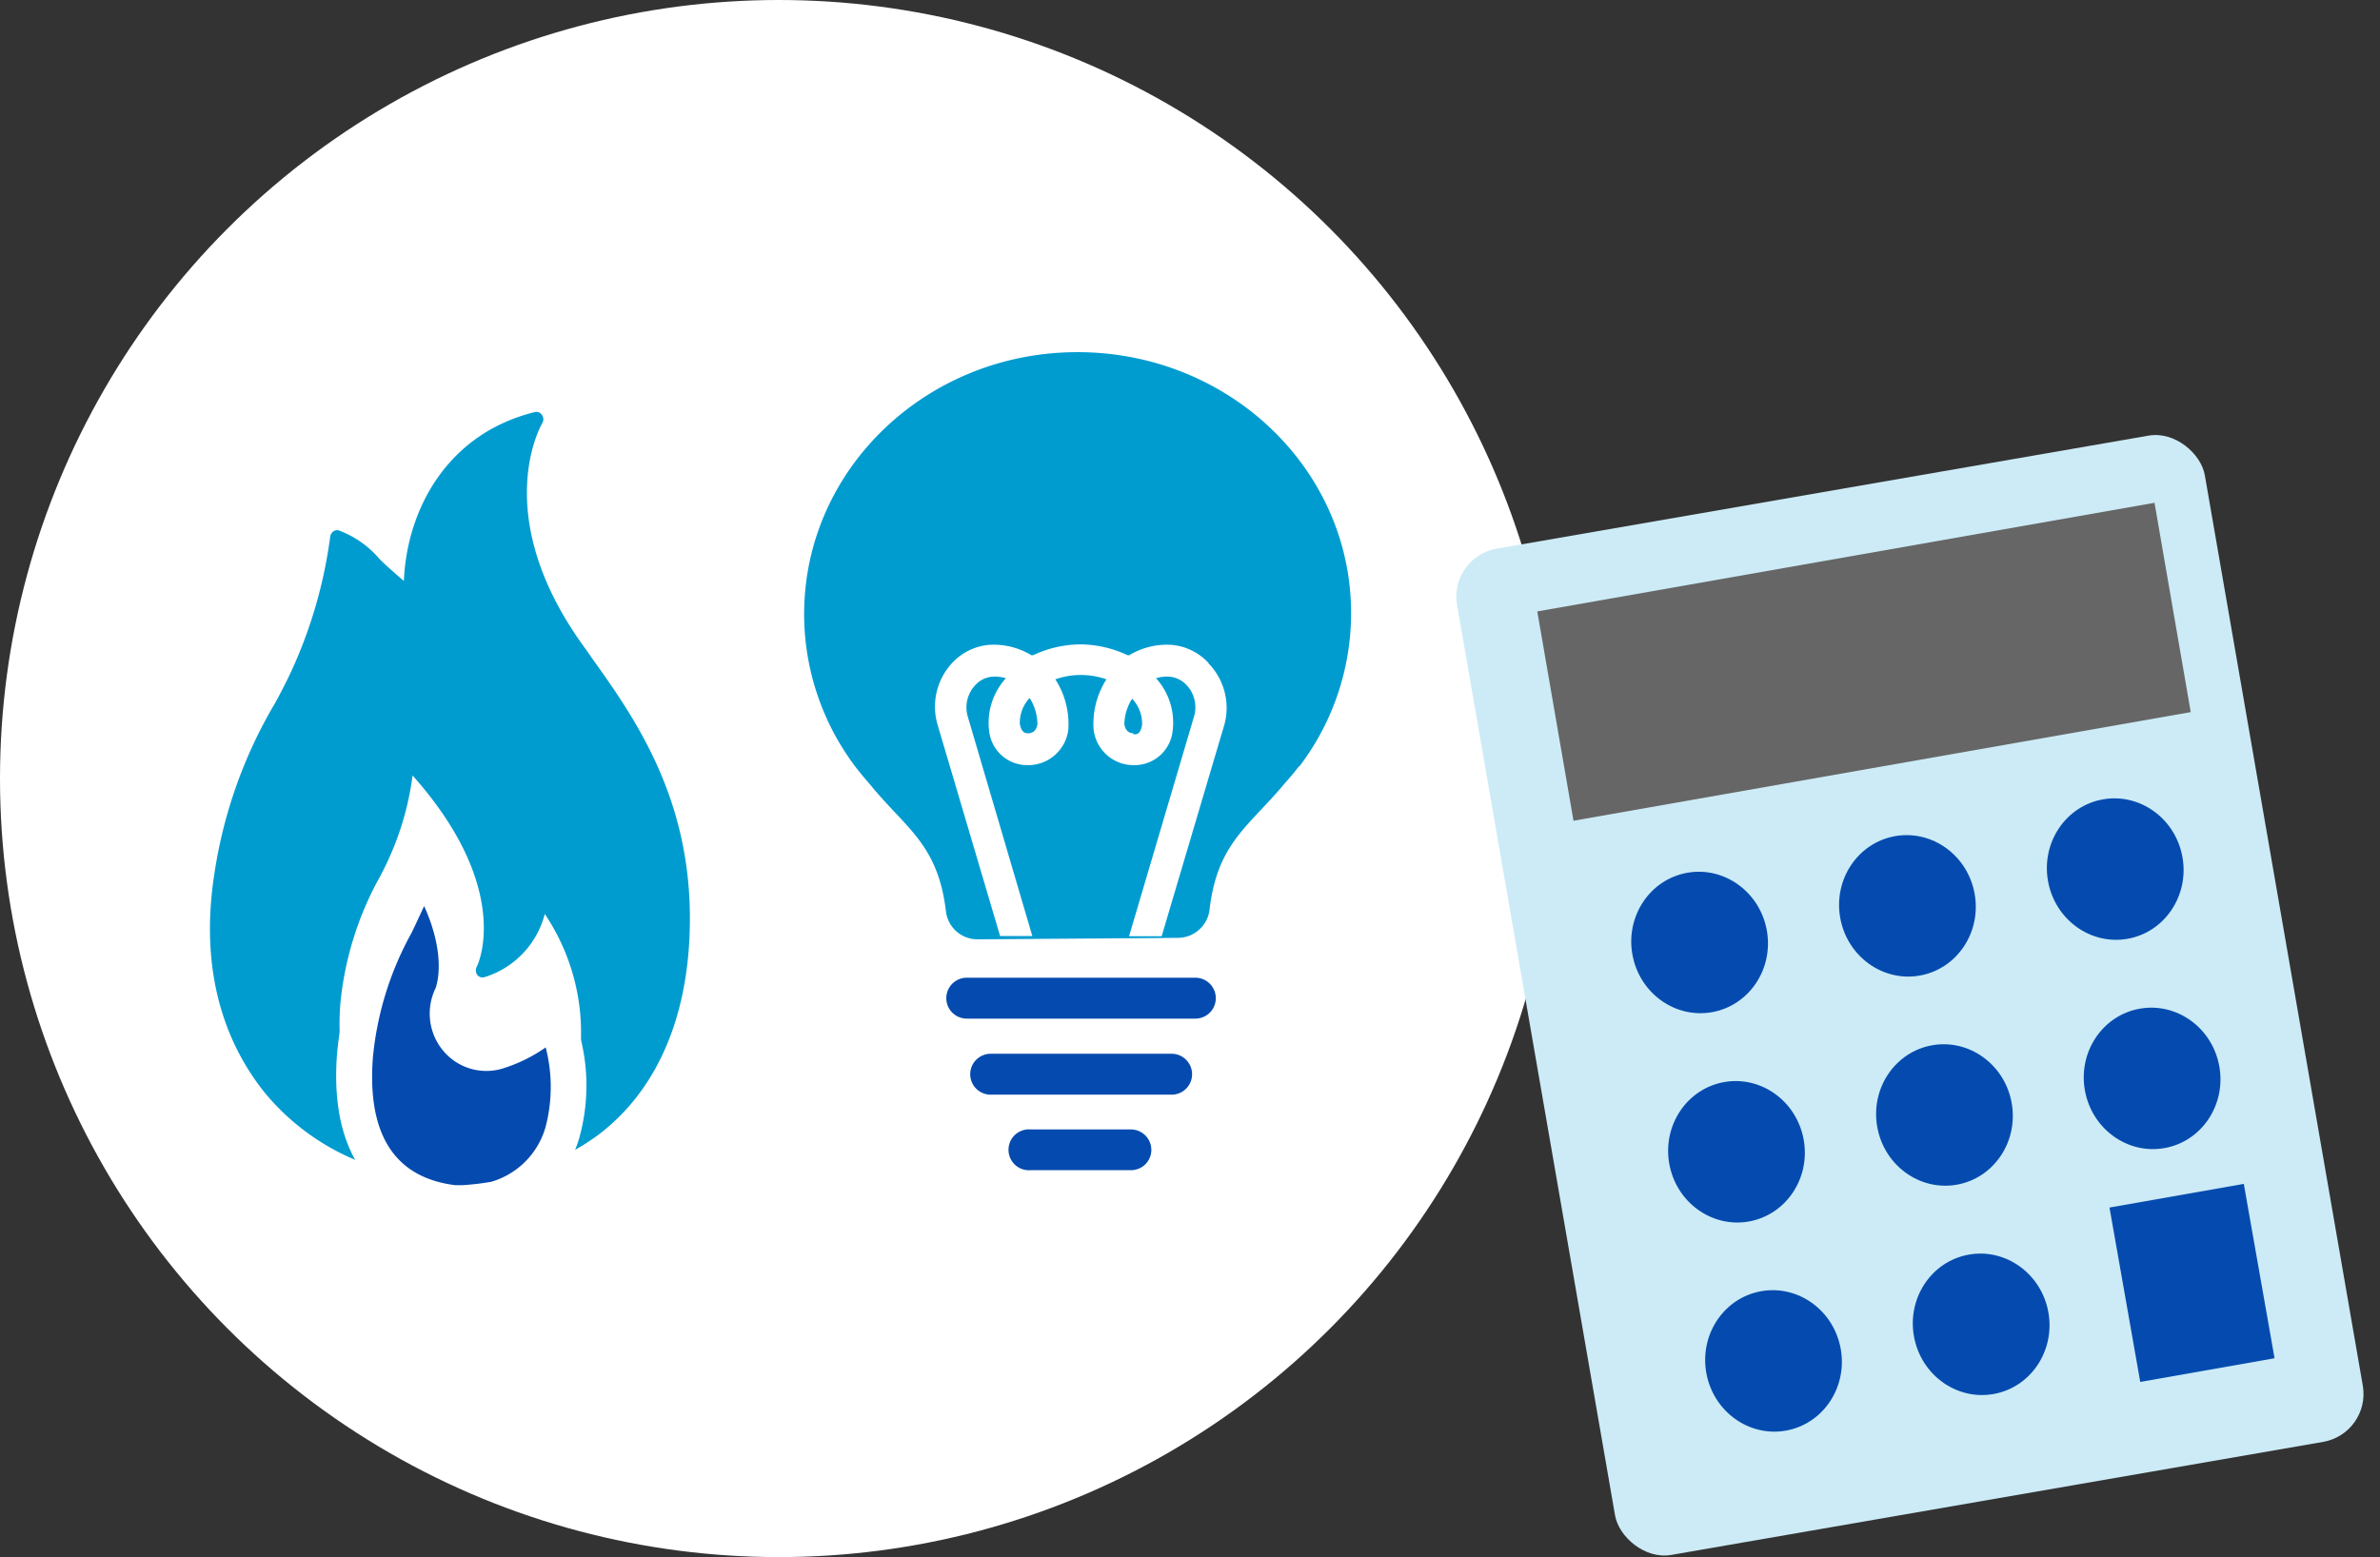 <svg xmlns="http://www.w3.org/2000/svg" viewBox="0 0 131.41 86"><rect x="0" y="0" width="131.41" height="86" fill="#333333" stroke="none"/><defs><style>.cls-1{fill:#fff;}.cls-2{fill:#009cd0;}.cls-3{fill:#054baf;}.cls-4{fill:#ccebf6;}.cls-5{fill:#666;}</style></defs><g id="レイヤー_2" data-name="レイヤー 2"><g id="レイヤー_1-2" data-name="レイヤー 1"><circle class="cls-1" cx="43" cy="43" r="43"/><path class="cls-2" d="M32.6,36.22l-.5-.7c-5-7.06-2.28-11.93-2.17-12.13a.41.41,0,0,0,0-.46.36.36,0,0,0-.4-.17c-4.85,1.19-7.07,5.4-7.23,9.33-.53-.46-1-.87-1.34-1.21a5.43,5.43,0,0,0-2.27-1.59.37.37,0,0,0-.3.07.47.47,0,0,0-.16.29,25.76,25.76,0,0,1-2.3,7.75c-.24.49-.5,1-.77,1.48a26,26,0,0,0-3.3,9.23c-1,6.16,1,10.07,2.79,12.28a13,13,0,0,0,10.19,4.68h.64a12.22,12.22,0,0,0,7.58-2.41c3-2.28,4.76-6,5-10.74.4-7.53-3-12.25-5.46-15.69m-7.71,28c-4.26-.52-6.48-3.71-6.1-8.77a17.91,17.91,0,0,1,2.1-6.88,16.17,16.17,0,0,0,1.89-5.75c5.61,6.31,3.58,10.49,3.56,10.53a.45.45,0,0,0,0,.47.37.37,0,0,0,.41.14,4.94,4.94,0,0,0,3.33-3.49,11.74,11.74,0,0,1,1.69,9.25A6.29,6.29,0,0,1,27.5,64a14.65,14.65,0,0,1-2,.23l-.58,0"/><path class="cls-3" d="M25.41,66.45l-.39,0c-2.75-.33-5.91-2-5.44-8.14a18.56,18.56,0,0,1,2.22-7.21c.24-.49.47-1,.69-1.47l.91-2,.91,2c1.4,3.07.81,5,.68,5.34L25,55a2.21,2.21,0,0,0,.2,2.27,2.13,2.13,0,0,0,1.69.85,2.05,2.05,0,0,0,.65-.1,7.9,7.9,0,0,0,2.06-1l1.22-.86.33,1.45a9.66,9.66,0,0,1-.05,4.88,5.45,5.45,0,0,1-3.62,3.71l-.07,0h-.07a16,16,0,0,1-1.76.21h-.12Z"/><path class="cls-1" d="M23.4,50c1.25,2.75.73,4.36.65,4.58a3.2,3.2,0,0,0,.3,3.3A3.1,3.1,0,0,0,27.8,59a8.59,8.59,0,0,0,2.33-1.15,8.69,8.69,0,0,1,0,4.37,4.4,4.4,0,0,1-3,3.05,13.91,13.91,0,0,1-1.64.19l-.34,0c-3.35-.41-4.89-2.79-4.56-7.07a17.63,17.63,0,0,1,2.13-6.86c.24-.49.47-1,.7-1.49m0-4.85-1.81,4c-.22.49-.45,1-.68,1.45a19.36,19.36,0,0,0-2.32,7.56c-.58,7.56,4.22,9,6.31,9.21a3.73,3.73,0,0,0,.47,0h.22a14.57,14.57,0,0,0,1.89-.21l.14,0,.13,0A6.43,6.43,0,0,0,32,62.79a10.75,10.75,0,0,0,.07-5.39l-.66-2.91L29,56.21a7.18,7.18,0,0,1-1.8.88,1,1,0,0,1-.34,0,1.13,1.13,0,0,1-.89-.45,1.21,1.21,0,0,1-.1-1.22l0-.09,0-.1c.22-.59.81-2.76-.71-6.11l-1.83-4Z"/><path class="cls-2" d="M56.31,40a2,2,0,0,1,.54-1.45A2.73,2.73,0,0,1,57.28,40c-.07.45-.37.5-.5.5s-.38,0-.47-.52m15.42,2.33h0l0,0c-.24.32-.5.63-.78.94-2,2.41-3.71,3.28-4.16,6.94A1.77,1.77,0,0,1,65,51.8l-11,.08a1.75,1.75,0,0,1-1.77-1.54c-.44-3.72-2.21-4.58-4.18-7-.27-.31-.53-.62-.78-.94l0,0h0a14,14,0,0,1-2.87-8.48c0-8,6.76-14.47,15.09-14.47S74.6,25.88,74.6,33.87a14,14,0,0,1-2.87,8.48m-5-5.73a3.15,3.15,0,0,0-2-1,4,4,0,0,0-2.38.57l-.09,0a6.18,6.18,0,0,0-2.57-.6h-.08a6.22,6.22,0,0,0-2.57.6l-.09,0a4,4,0,0,0-2.38-.57,3.15,3.15,0,0,0-2,1A3.54,3.54,0,0,0,51.76,40l3.46,11.7H57L53.43,39.56a1.79,1.79,0,0,1,.43-1.73,1.42,1.42,0,0,1,.87-.45,2.07,2.07,0,0,1,.81.08,3.66,3.66,0,0,0-.93,2.88,2.12,2.12,0,0,0,2.17,1.92,2.23,2.23,0,0,0,2.21-2,4.58,4.58,0,0,0-.72-2.74,4.26,4.26,0,0,1,2.82,0,4.57,4.57,0,0,0-.71,2.74,2.22,2.22,0,0,0,2.2,2,2.12,2.12,0,0,0,2.17-1.92,3.65,3.65,0,0,0-.92-2.88,2,2,0,0,1,.8-.08,1.47,1.47,0,0,1,.88.45,1.8,1.8,0,0,1,.43,1.7l-3.6,12.18h1.8L67.61,40a3.53,3.53,0,0,0-.88-3.36m-4.15,3.92c.2,0,.38,0,.48-.52a2,2,0,0,0-.55-1.45A2.73,2.73,0,0,0,62.08,40c.07.45.37.5.5.5"/><path class="cls-3" d="M63.57,63.51a1.13,1.13,0,0,0-1.12-1.13H56.92a1.13,1.13,0,1,0,0,2.25h5.53a1.12,1.12,0,0,0,1.12-1.12"/><path class="cls-3" d="M65.82,59.33A1.13,1.13,0,0,0,64.7,58.2h-10a1.13,1.13,0,0,0,0,2.26h10a1.13,1.13,0,0,0,1.12-1.13"/><path class="cls-3" d="M66,54H53.38a1.13,1.13,0,0,0,0,2.26H66A1.13,1.13,0,1,0,66,54"/><rect class="cls-4" x="85.1" y="26.49" width="42.13" height="56.71" rx="2.7" transform="matrix(0.98, -0.17, 0.17, 0.98, -7.91, 19.27)"/><path class="cls-5" d="M84.88,33.77l34.08-6,2,11.56-34.08,6Z"/><ellipse class="cls-3" cx="105.32" cy="50.03" rx="3.77" ry="3.91" transform="translate(-7.09 19.05) rotate(-10)"/><ellipse class="cls-3" cx="116.79" cy="48" rx="3.77" ry="3.91" transform="translate(-6.56 21.01) rotate(-10)"/><ellipse class="cls-3" cx="93.84" cy="52.05" rx="3.77" ry="3.91" transform="translate(-7.61 17.09) rotate(-10)"/><ellipse class="cls-3" cx="107.36" cy="61.58" rx="3.77" ry="3.91" transform="translate(-9.06 19.58) rotate(-10)"/><ellipse class="cls-3" cx="118.83" cy="59.56" rx="3.77" ry="3.91" transform="translate(-8.54 21.54) rotate(-10)"/><ellipse class="cls-3" cx="95.88" cy="63.61" rx="3.77" ry="3.91" transform="translate(-9.59 17.62) rotate(-10)"/><ellipse class="cls-3" cx="109.39" cy="73.14" rx="3.77" ry="3.91" transform="translate(-11.04 20.11) rotate(-10)"/><ellipse class="cls-3" cx="97.92" cy="75.16" rx="3.77" ry="3.91" transform="translate(-11.56 18.15) rotate(-10)"/><rect class="cls-3" x="117.27" y="65.97" width="7.53" height="9.78" transform="translate(-10.47 22.09) rotate(-10)"/></g></g></svg>